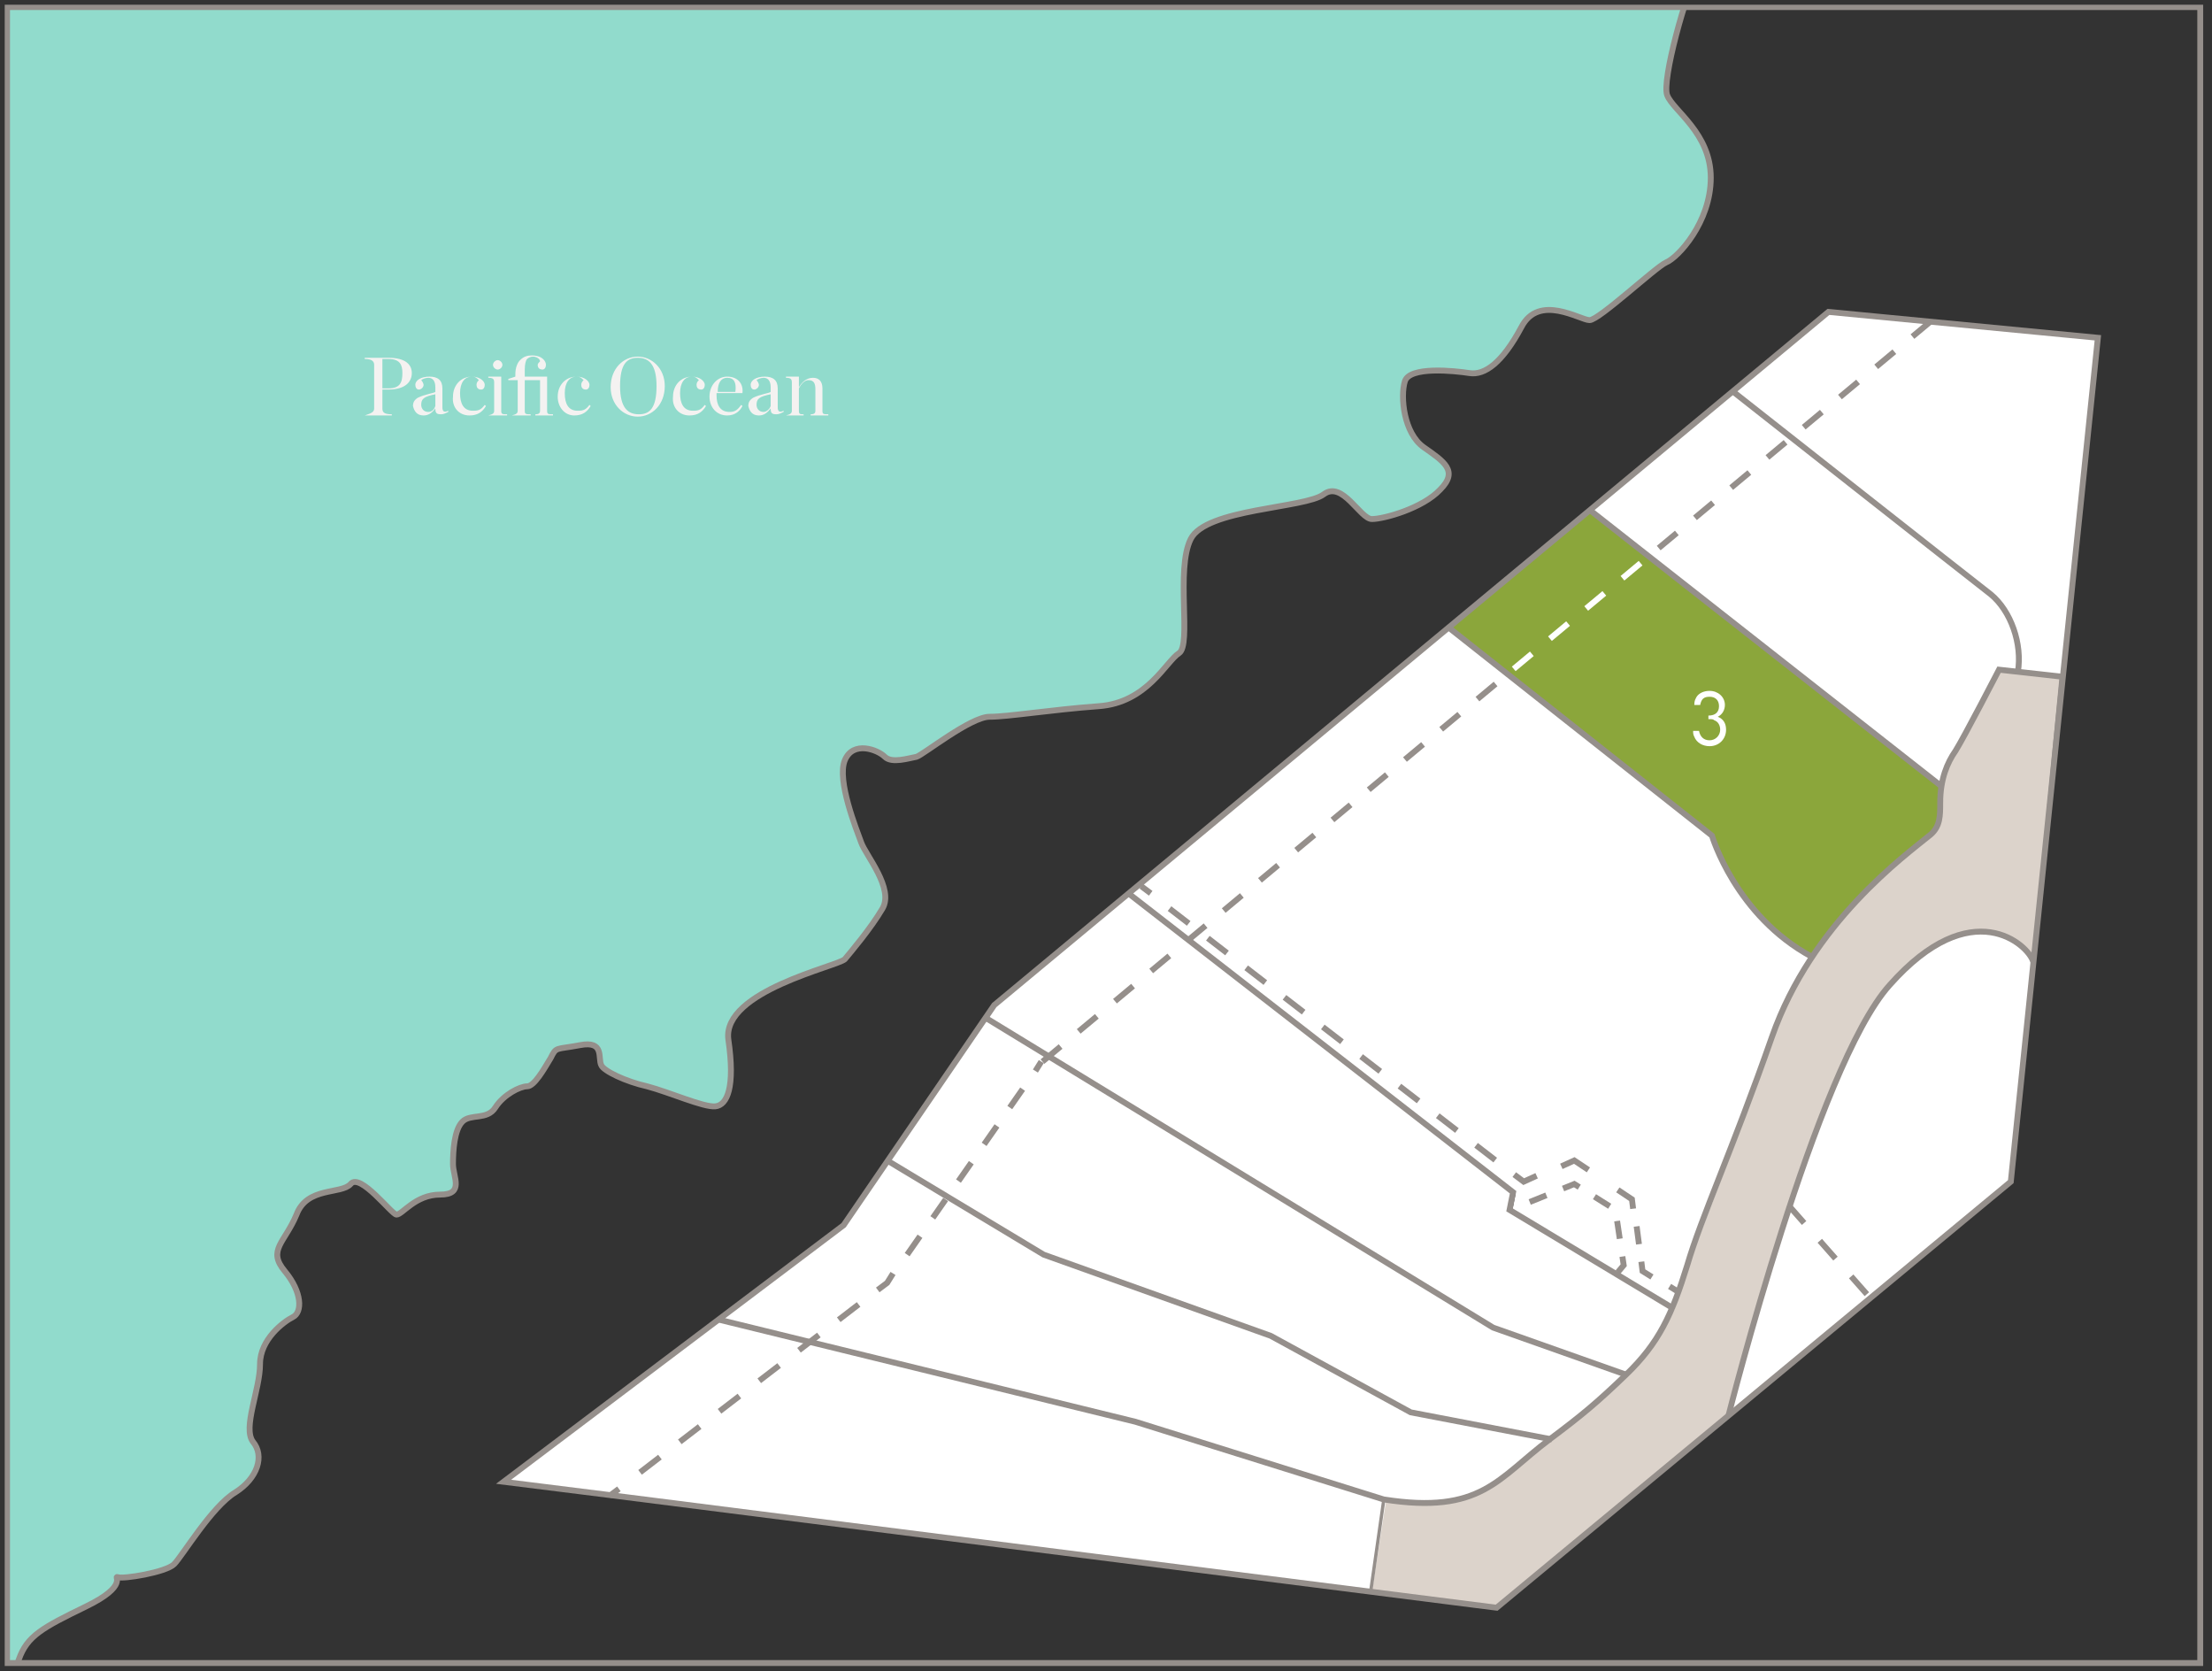 <?xml version="1.0" encoding="utf-8"?>
<!-- Generator: Adobe Illustrator 25.0.0, SVG Export Plug-In . SVG Version: 6.00 Build 0)  -->
<svg version="1.1" id="Layer_1" xmlns="http://www.w3.org/2000/svg" xmlns:xlink="http://www.w3.org/1999/xlink" x="0px" y="0px"
	 viewBox="0 0 188 142" style="enable-background:new 0 0 188 142;" xml:space="preserve">
<rect x="0" y="0" width="188" height="142" fill="#333333" stroke="none"/>
<style type="text/css">
	.st0{clip-path:url(#SVGID_2_);fill:#DCD3CB;}
	.st1{clip-path:url(#SVGID_4_);fill:none;stroke:#958F8B;stroke-width:0.141;}
	.st2{clip-path:url(#SVGID_6_);fill:#FFFFFF;}
	.st3{fill:#FFFFFF;}
	.st4{clip-path:url(#SVGID_8_);fill:#FFFFFF;}
	.st5{clip-path:url(#SVGID_10_);fill:#FFFFFF;}
	.st6{fill:none;stroke:#958F8B;stroke-width:0.5;stroke-dasharray:2.005,2.005;}
	.st7{fill:none;stroke:#958F8B;stroke-width:0.5;stroke-dasharray:2.129,2.129;}
	.st8{fill:none;stroke:#958F8B;stroke-width:0.5;stroke-dasharray:1.905,1.905;}
	.st9{fill:none;stroke:#958F8B;stroke-width:0.5;}
	.st10{clip-path:url(#SVGID_12_);fill:#8BA63B;}
	.st11{clip-path:url(#SVGID_14_);fill:none;stroke:#FFFFFF;stroke-width:0.5;stroke-dasharray:2.005,2.005;}
	.st12{clip-path:url(#SVGID_16_);fill:none;stroke:#FFFFFF;stroke-width:0.5;stroke-dasharray:2.129,2.129;}
	.st13{clip-path:url(#SVGID_18_);fill:none;stroke:#FFFFFF;stroke-width:0.5;stroke-dasharray:1.905,1.905;}
	.st14{clip-path:url(#SVGID_20_);fill:none;stroke:#FFFFFF;stroke-width:0.5;}
	.st15{clip-path:url(#SVGID_22_);fill:#91DBCC;}
	.st16{clip-path:url(#SVGID_24_);fill:none;stroke:#958F8B;stroke-width:0.5;}
	.st17{clip-path:url(#SVGID_26_);fill:none;stroke:#958F8B;stroke-width:0.5;}
	.st18{clip-path:url(#SVGID_28_);fill:none;stroke:#958F8B;stroke-width:0.5;}
	.st19{clip-path:url(#SVGID_30_);fill:none;stroke:#958F8B;stroke-width:0.5;}
	.st20{clip-path:url(#SVGID_32_);fill:none;stroke:#958F8B;stroke-width:0.5;}
	.st21{fill:none;stroke:#958F8B;stroke-width:0.282;}
	.st22{clip-path:url(#SVGID_34_);fill:none;stroke:#958F8B;stroke-width:0.5;}
	.st23{clip-path:url(#SVGID_36_);fill:#FFFFFF;}
	.st24{clip-path:url(#SVGID_38_);fill:#FFFFFF;}
	.st25{clip-path:url(#SVGID_40_);fill:#FFFFFF;}
	.st26{clip-path:url(#SVGID_42_);fill:#FFFFFF;}
	.st27{clip-path:url(#SVGID_44_);fill:#FFFFFF;}
	.st28{clip-path:url(#SVGID_46_);fill:#FFFFFF;}
	.st29{clip-path:url(#SVGID_48_);fill:#F4F2F1;}
	.st30{fill:none;stroke:#958F8B;stroke-width:0.5;stroke-dasharray:2.057,2.057;}
	.st31{fill:none;stroke:#958F8B;stroke-width:0.5;stroke-dasharray:1.528,1.528;}
	.st32{fill:none;stroke:#958F8B;stroke-width:0.5;stroke-dasharray:2.016,2.016;}
</style>
<g>
	<g>
		<g>
			<defs>
				<rect id="SVGID_1_" x="0.4" y="0.4" width="187.2" height="141.2"/>
			</defs>
			<clipPath id="SVGID_2_">
				<use xlink:href="#SVGID_1_"  style="overflow:visible;"/>
			</clipPath>
			<path class="st0" d="M175.1,57.6l-2.3,24.1c-0.4-1.4-5.2-5.9-12.2,2c-6.2,6.9-13.7,36.6-13.7,36.6l-19.7,16.3l-10.8-1.4l1.3-7.8
				c8.3,1.3,9.7-1.8,14.1-5.1c2.8-2.1,4-3.1,6.5-5.5c2.8-2.7,3.9-5.1,5.2-9.3c1.2-4.1,3.8-9.7,7.2-19.4c3.4-9.7,11.3-15.4,13.5-17.2
				c0.8-0.7,0.8-1.5,0.8-2.7c0-2,0.6-3.4,1.3-4.4c0.7-1.1,3.7-6.9,3.7-6.9L175.1,57.6"/>
		</g>
		<g>
			<defs>
				<rect id="SVGID_3_" x="0.4" y="0.4" width="187.2" height="141.2"/>
			</defs>
			<clipPath id="SVGID_4_">
				<use xlink:href="#SVGID_3_"  style="overflow:visible;"/>
			</clipPath>
			<path class="st1" d="M175.1,57.6l-2.3,24.1c-0.4-1.4-5.2-5.9-12.2,2c-6.2,6.9-13.7,36.6-13.7,36.6l-19.7,16.3l-10.8-1.4l1.3-7.8
				c8.3,1.3,9.7-1.8,14.1-5.1c2.8-2.1,4-3.1,6.5-5.5c2.8-2.7,3.9-5.1,5.2-9.3c1.2-4.1,3.8-9.7,7.2-19.4c3.4-9.7,11.3-15.4,13.5-17.2
				c0.8-0.7,0.8-1.5,0.8-2.7c0-2,0.6-3.4,1.3-4.4c0.7-1.1,3.7-6.9,3.7-6.9L175.1,57.6"/>
		</g>
		<g>
			<defs>
				<rect id="SVGID_5_" x="0.4" y="0.4" width="187.2" height="141.2"/>
			</defs>
			<clipPath id="SVGID_6_">
				<use xlink:href="#SVGID_5_"  style="overflow:visible;"/>
			</clipPath>
			<path class="st2" d="M172.8,81.7c-0.4-1.4-5.2-5.9-12.2,2c-6.2,6.9-13.7,36.6-13.7,36.6l23.9-19.9L172.8,81.7z"/>
		</g>
	</g>
	<polygon class="st3" points="83.8,86.5 126.9,112.8 138.3,116.9 136.2,118.9 134.5,120.3 131.9,122.3 119.9,120 108,113.5 
		88.7,106.6 75.4,98.6 	"/>
	<polygon class="st3" points="61.1,112.1 96.5,120.9 117.8,127.5 116.6,135.3 57.1,127.8 43,125.9 	"/>
	<polygon class="st3" points="75.4,98.6 88.7,106.6 108,113.5 119.9,120 131.9,122.3 129.9,123.8 128.8,124.8 127.3,125.9 
		126.1,126.6 124.9,127.1 123.5,127.6 122.3,127.8 120.6,127.8 118.8,127.6 117.6,127.5 96.5,120.9 61.1,112.1 71.7,104.1 	"/>
	<polygon class="st3" points="95.9,75.9 128.6,101.3 128.3,102.8 142.1,111.1 141.9,112 140.9,113.8 139.9,115.1 138.2,116.8 
		126.9,112.8 83.8,86.5 84.5,85.4 	"/>
	<g>
		<g>
			<defs>
				<rect id="SVGID_7_" x="0.4" y="0.4" width="187.2" height="141.2"/>
			</defs>
			<clipPath id="SVGID_8_">
				<use xlink:href="#SVGID_7_"  style="overflow:visible;"/>
			</clipPath>
			<path class="st4" d="M123.1,53.3L145.5,71c0,0,2,6.8,8.5,10.3l-1.4,2.4l-1.1,2.4l-2.5,6.8l-0.8,2.3l-2.4,6.3l-1.7,4.4l-1,3.1
				l-0.8,2.3l-13.8-8.3l0.3-1.5L95.9,75.9l15.9-13.2L123.1,53.3z"/>
		</g>
	</g>
	<polygon class="st3" points="135.2,43.3 164.9,66.7 165,66.4 165.4,65.4 166.1,63.8 167.4,61.7 169.7,57.1 171.4,57.2 171.5,55.9 
		171.5,55.1 171.2,54 170.7,52.7 169.9,51.3 167.9,49.6 147.3,33.3 	"/>
	<g>
		<g>
			<defs>
				<rect id="SVGID_9_" x="0.4" y="0.4" width="187.2" height="141.2"/>
			</defs>
			<clipPath id="SVGID_10_">
				<use xlink:href="#SVGID_9_"  style="overflow:visible;"/>
			</clipPath>
			<path class="st5" d="M147.2,33.2c0,0,20.7,16.3,22,17.3c1.7,1.4,2.7,4.2,2.3,6.6l3.8,0.4l3.2-28.9l-23.1-2.2L147.2,33.2z"/>
		</g>
	</g>
	<line class="st6" x1="88.6" y1="90.2" x2="164.1" y2="27.3"/>
	<line class="st7" x1="54.4" y1="125.1" x2="73.8" y2="110.2"/>
	<line class="st8" x1="77.1" y1="106.6" x2="87.5" y2="91.7"/>
	<path class="st9" d="M88,91l0.5-0.8 M74.6,109.6l0.8-0.6l0.5-0.8 M51.8,127.1l0.8-0.6"/>
	<g>
		<g>
			<defs>
				<rect id="SVGID_11_" x="0.4" y="0.4" width="187.2" height="141.2"/>
			</defs>
			<clipPath id="SVGID_12_">
				<use xlink:href="#SVGID_11_"  style="overflow:visible;"/>
			</clipPath>
			<path class="st10" d="M123.1,53.3L145.5,71c0,0,2,6.8,8.5,10.3c0.1,0.1,0.8-1.1,0.8-1.1l1-1.3l1.7-2l1.5-1.5l1.8-1.7l1.8-1.5
				l1.3-1l0.6-0.7l0.3-0.8v-1.3l0.1-1.5l-29.8-23.5L123.1,53.3z"/>
		</g>
	</g>
	<g>
		<g>
			<defs>
				<path id="SVGID_13_" d="M123.1,53.3L145.5,71c0,0,2,6.8,8.5,10.3c0.1,0.1,0.8-1.1,0.8-1.1l1-1.3l1.7-2l1.6-1.5l1.8-1.7l1.8-1.5
					l1.3-1l0.6-0.7l0.3-0.8v-1.3l0.1-1.6l-29.8-23.5L123.1,53.3z"/>
			</defs>
			<clipPath id="SVGID_14_">
				<use xlink:href="#SVGID_13_"  style="overflow:visible;"/>
			</clipPath>
			<line class="st11" x1="88.6" y1="90.2" x2="164.1" y2="27.3"/>
		</g>
		<g>
			<defs>
				<path id="SVGID_15_" d="M123.1,53.3L145.5,71c0,0,2,6.8,8.5,10.3c0.1,0.1,0.8-1.1,0.8-1.1l1-1.3l1.7-2l1.6-1.5l1.8-1.7l1.8-1.5
					l1.3-1l0.6-0.7l0.3-0.8v-1.3l0.1-1.6l-29.8-23.5L123.1,53.3z"/>
			</defs>
			<clipPath id="SVGID_16_">
				<use xlink:href="#SVGID_15_"  style="overflow:visible;"/>
			</clipPath>
			<line class="st12" x1="54.4" y1="125.1" x2="73.8" y2="110.2"/>
		</g>
		<g>
			<defs>
				<path id="SVGID_17_" d="M123.1,53.3L145.5,71c0,0,2,6.8,8.5,10.3c0.1,0.1,0.8-1.1,0.8-1.1l1-1.3l1.7-2l1.6-1.5l1.8-1.7l1.8-1.5
					l1.3-1l0.6-0.7l0.3-0.8v-1.3l0.1-1.6l-29.8-23.5L123.1,53.3z"/>
			</defs>
			<clipPath id="SVGID_18_">
				<use xlink:href="#SVGID_17_"  style="overflow:visible;"/>
			</clipPath>
			<line class="st13" x1="77.1" y1="106.6" x2="87.5" y2="91.7"/>
		</g>
		<g>
			<defs>
				<path id="SVGID_19_" d="M123.1,53.3L145.5,71c0,0,2,6.8,8.5,10.3c0.1,0.1,0.8-1.1,0.8-1.1l1-1.3l1.7-2l1.6-1.5l1.8-1.7l1.8-1.5
					l1.3-1l0.6-0.7l0.3-0.8v-1.3l0.1-1.6l-29.8-23.5L123.1,53.3z"/>
			</defs>
			<clipPath id="SVGID_20_">
				<use xlink:href="#SVGID_19_"  style="overflow:visible;"/>
			</clipPath>
			<path class="st14" d="M88,91l0.5-0.8 M74.6,109.6l0.8-0.6l0.5-0.8 M51.8,127.1l0.8-0.6"/>
		</g>
	</g>
	<g>
		<g>
			<defs>
				<rect id="SVGID_21_" x="0.6" y="0.6" width="186.4" height="140.7"/>
			</defs>
			<clipPath id="SVGID_22_">
				<use xlink:href="#SVGID_21_"  style="overflow:visible;"/>
			</clipPath>
			<path class="st15" d="M144.4-2.7c-1.1,2-3.2,9.6-2.7,10.8c0.5,1.3,3.7,3.2,3.7,7c0,3.8-2.8,6.8-3.8,7.2c-0.9,0.4-5.7,4.9-6.5,4.9
				s-4.3-2.3-5.8,0.6c-1.6,3-3.1,4.1-4.4,3.9s-5.1-0.6-5.5,0.7c-0.4,1.3-0.1,4.4,1.6,5.6c1.7,1.2,3,2,1.4,3.6
				c-1.5,1.6-4.8,2.5-5.8,2.5s-2.5-3.3-4.1-2.1c-1.6,1.2-10,1.2-11.3,3.8c-1.3,2.6,0.1,9-1,9.7c-1.1,0.7-2.7,4.2-6.8,4.5
				c-4.1,0.3-7.7,0.9-9.3,0.9c-1.6,0-5.6,3.2-6.2,3.4c-0.6,0.1-2.1,0.6-2.7,0c-0.6-0.6-2.7-1.4-3.4,0.3c-0.7,1.7,1,5.9,1.4,7
				c0.4,1.1,2.8,3.9,1.8,5.6c-1,1.7-2.7,3.7-3.2,4.3c-0.6,0.6-10.4,2.7-9.9,6.8c0.6,4.1-0.1,5.6-1.1,5.7s-3.9-1.2-5.8-1.7
				c-1.8-0.4-3.7-1.3-3.9-1.8c-0.3-0.6,0.3-2.1-1.8-1.7c-2.1,0.4-2,0.1-2.5,1.1c-0.6,1-1.4,2.4-2,2.4c-0.6,0-2,0.7-2.7,1.8
				c-0.7,1.1-2.1,0.5-2.8,1.2c-0.7,0.7-0.8,2.5-0.8,3.6s1,2.6-1.1,2.6s-3.2,1.7-3.7,1.7c-0.4,0-3.1-3.6-3.9-2.6
				c-0.8,0.9-3.7,0.2-4.6,2.6c-1,2.4-2.5,3-1,4.8c1.5,1.8,1.5,3.5,0.7,3.9c-0.8,0.4-2.8,1.9-2.8,4c0,2.2-1.5,5.4-0.6,6.6
				c1,1.2,0.4,3.1-1.5,4.3c-2,1.2-4.5,5.4-5.2,6.1s-4.4,1.3-4.8,1.1c-0.4-0.1,1,0.7-2.7,2.5S2.3,139,1.6,141c-0.7,2-1.5,3.4-1.5,3.4
				l-19.2,0.7l0.6-150L144.4-2.7z"/>
		</g>
		<g>
			<defs>
				<rect id="SVGID_23_" x="0.6" y="0.6" width="186.4" height="140.7"/>
			</defs>
			<clipPath id="SVGID_24_">
				<use xlink:href="#SVGID_23_"  style="overflow:visible;"/>
			</clipPath>
			<path class="st16" d="M144.4-2.7c-1.1,2-3.2,9.6-2.7,10.8c0.5,1.3,3.7,3.2,3.7,7c0,3.8-2.8,6.8-3.8,7.2c-0.9,0.4-5.7,4.9-6.5,4.9
				s-4.3-2.3-5.8,0.6c-1.6,3-3.1,4.1-4.4,3.9s-5.1-0.6-5.5,0.7c-0.4,1.3-0.1,4.4,1.6,5.6c1.7,1.2,3,2,1.4,3.6
				c-1.5,1.6-4.8,2.5-5.8,2.5s-2.5-3.3-4.1-2.1c-1.6,1.2-10,1.2-11.3,3.8c-1.3,2.6,0.1,9-1,9.7c-1.1,0.7-2.7,4.2-6.8,4.5
				c-4.1,0.3-7.7,0.9-9.3,0.9c-1.6,0-5.6,3.2-6.2,3.4c-0.6,0.1-2.1,0.6-2.7,0c-0.6-0.6-2.7-1.4-3.4,0.3c-0.7,1.7,1,5.9,1.4,7
				c0.4,1.1,2.8,3.9,1.8,5.6c-1,1.7-2.7,3.7-3.2,4.3c-0.6,0.6-10.4,2.7-9.9,6.8c0.6,4.1-0.1,5.6-1.1,5.7s-3.9-1.2-5.8-1.7
				c-1.8-0.4-3.7-1.3-3.9-1.8c-0.3-0.6,0.3-2.1-1.8-1.7c-2.1,0.4-2,0.1-2.5,1.1c-0.6,1-1.4,2.4-2,2.4c-0.6,0-2,0.7-2.7,1.8
				c-0.7,1.1-2.1,0.5-2.8,1.2c-0.7,0.7-0.8,2.5-0.8,3.6s1,2.6-1.1,2.6s-3.2,1.7-3.7,1.7c-0.4,0-3.1-3.6-3.9-2.6
				c-0.8,0.9-3.7,0.2-4.6,2.6c-1,2.4-2.5,3-1,4.8c1.5,1.8,1.5,3.5,0.7,3.9c-0.8,0.4-2.8,1.9-2.8,4c0,2.2-1.5,5.4-0.6,6.6
				c1,1.2,0.4,3.1-1.5,4.3c-2,1.2-4.5,5.4-5.2,6.1s-4.4,1.3-4.8,1.1c-0.4-0.1,1,0.7-2.7,2.5S2.3,139,1.6,141c-0.7,2-1.5,3.4-1.5,3.4
				l-19.2,0.7l0.6-150L144.4-2.7z"/>
		</g>
	</g>
	<g>
		<g>
			<defs>
				<rect id="SVGID_25_" x="0.4" y="0.4" width="187.2" height="141.2"/>
			</defs>
			<clipPath id="SVGID_26_">
				<use xlink:href="#SVGID_25_"  style="overflow:visible;"/>
			</clipPath>
			<rect x="0.6" y="0.6" class="st17" width="186.4" height="140.7"/>
		</g>
	</g>
	<polygon class="st9" points="155.4,26.5 178.3,28.7 170.9,100.4 127.2,136.6 51.6,127 42.8,125.9 71.7,104.1 84.5,85.4 	"/>
	<g>
		<g>
			<defs>
				<rect id="SVGID_27_" x="0.4" y="0.4" width="187.2" height="141.2"/>
			</defs>
			<clipPath id="SVGID_28_">
				<use xlink:href="#SVGID_27_"  style="overflow:visible;"/>
			</clipPath>
			<path class="st18" d="M172.8,81.7c-0.4-1.4-5.2-5.9-12.2,2c-6.2,6.9-13.7,36.6-13.7,36.6"/>
		</g>
		<g>
			<defs>
				<rect id="SVGID_29_" x="0.4" y="0.4" width="187.2" height="141.2"/>
			</defs>
			<clipPath id="SVGID_30_">
				<use xlink:href="#SVGID_29_"  style="overflow:visible;"/>
			</clipPath>
			<path class="st19" d="M61,112.1l35.5,8.7l21.1,6.6c8.3,1.3,9.7-1.8,14.1-5.1c2.8-2.1,4-3.1,6.5-5.5c2.8-2.7,3.9-5.1,5.2-9.3
				c1.2-4.1,3.8-9.7,7.2-19.4c3.4-9.7,11.3-15.4,13.5-17.2c0.8-0.7,0.8-1.6,0.8-2.7c0-2,0.6-3.4,1.3-4.4c0.7-1.1,3.7-6.9,3.7-6.9
				l5.4,0.6"/>
		</g>
		<g>
			<defs>
				<rect id="SVGID_31_" x="0.4" y="0.4" width="187.2" height="141.2"/>
			</defs>
			<clipPath id="SVGID_32_">
				<use xlink:href="#SVGID_31_"  style="overflow:visible;"/>
			</clipPath>
			<path class="st20" d="M147.2,33.2c0,0,20.7,16.3,22,17.3c1.7,1.4,2.7,4.2,2.3,6.6"/>
		</g>
	</g>
	<line class="st21" x1="117.6" y1="127.5" x2="116.5" y2="135.2"/>
	<polyline class="st9" points="75.4,98.6 88.7,106.6 108,113.5 119.9,120 131.9,122.3 	"/>
	<polyline class="st9" points="83.8,86.5 126.9,112.8 138.2,116.8 	"/>
	<polyline class="st9" points="95.9,75.9 128.6,101.3 128.3,102.8 142.1,111.1 	"/>
	<g>
		<g>
			<defs>
				<rect id="SVGID_33_" x="0.4" y="0.4" width="187.2" height="141.2"/>
			</defs>
			<clipPath id="SVGID_34_">
				<use xlink:href="#SVGID_33_"  style="overflow:visible;"/>
			</clipPath>
			<path class="st22" d="M123.1,53.3L145.5,71c0,0,2,6.8,8.5,10.3"/>
		</g>
	</g>
	<line class="st9" x1="135.2" y1="43.4" x2="165" y2="66.8"/>
	<polygon class="st3" points="167.9,35.1 167.9,39.3 168.4,39.3 168.4,34.6 167.4,34.6 167.1,35.1 	"/>
	<g>
		<g>
			<defs>
				<rect id="SVGID_35_" x="0.4" y="0.4" width="187.2" height="141.2"/>
			</defs>
			<clipPath id="SVGID_36_">
				<use xlink:href="#SVGID_35_"  style="overflow:visible;"/>
			</clipPath>
			<path class="st23" d="M155.2,51.6l1-1.1c0.3-0.4,0.5-0.6,0.6-0.8c0.3-0.4,0.4-0.7,0.4-1c0-0.8-0.6-1.4-1.4-1.4
				c-0.4,0-0.8,0.2-1.1,0.5c-0.2,0.3-0.3,0.5-0.4,1h0.5c0-0.3,0.1-0.4,0.2-0.5c0.2-0.3,0.5-0.4,0.8-0.4c0.5,0,0.9,0.4,0.9,0.9
				c0,0.2-0.1,0.4-0.3,0.7c-0.1,0.2-0.3,0.4-0.5,0.7l-1.7,2h3v-0.5C157.2,51.6,155.2,51.6,155.2,51.6z"/>
		</g>
		<g>
			<defs>
				<rect id="SVGID_37_" x="0.4" y="0.4" width="187.2" height="141.2"/>
			</defs>
			<clipPath id="SVGID_38_">
				<use xlink:href="#SVGID_37_"  style="overflow:visible;"/>
			</clipPath>
			<path class="st24" d="M145.2,61.1c0.3,0,0.4,0,0.5,0.1c0.3,0.1,0.5,0.4,0.5,0.8c0,0.5-0.4,0.9-0.9,0.9c-0.5,0-0.8-0.3-0.9-0.8
				h-0.5c0,0.2,0,0.3,0.1,0.5c0.2,0.5,0.7,0.8,1.3,0.8c0.8,0,1.4-0.6,1.4-1.4c0-0.5-0.2-0.9-0.7-1.1c0.4-0.2,0.6-0.6,0.6-1
				c0-0.7-0.6-1.2-1.3-1.2c-0.5,0-0.9,0.2-1.1,0.5c-0.1,0.2-0.2,0.3-0.2,0.7h0.5c0.1-0.5,0.3-0.7,0.8-0.7c0.5,0,0.8,0.3,0.8,0.8
				c0,0.5-0.3,0.8-0.9,0.8L145.2,61.1L145.2,61.1z"/>
		</g>
		<g>
			<defs>
				<rect id="SVGID_39_" x="0.4" y="0.4" width="187.2" height="141.2"/>
			</defs>
			<clipPath id="SVGID_40_">
				<use xlink:href="#SVGID_39_"  style="overflow:visible;"/>
			</clipPath>
			<path class="st25" d="M131.2,77.6v-0.5h-1.9l-0.7,2.2c0.4-0.2,0.6-0.3,0.9-0.3c0.7,0,1.1,0.5,1.1,1.2c0,0.7-0.5,1.2-1.2,1.2
				c-0.4,0-0.8-0.2-1.1-0.6l-0.4,0.3c0.3,0.6,0.8,0.8,1.4,0.8c1,0,1.7-0.7,1.7-1.7c0-0.9-0.7-1.6-1.6-1.6c-0.1,0-0.1,0-0.3,0l0.3-1
				C129.7,77.6,131.2,77.6,131.2,77.6z"/>
		</g>
	</g>
	<polygon class="st3" points="113.4,94.8 110.7,98.8 111.1,99.1 114.3,94.3 110.8,94.3 110.8,94.8 	"/>
	<g>
		<g>
			<defs>
				<rect id="SVGID_41_" x="0.4" y="0.4" width="187.2" height="141.2"/>
			</defs>
			<clipPath id="SVGID_42_">
				<use xlink:href="#SVGID_41_"  style="overflow:visible;"/>
			</clipPath>
			<path class="st26" d="M103,105.7c-0.5,0.2-0.7,0.6-0.7,1.1c0,0.8,0.6,1.4,1.4,1.4c0.8,0,1.4-0.6,1.4-1.4c0-0.5-0.3-0.9-0.7-1.1
				c0.4-0.2,0.6-0.6,0.6-1c0-0.7-0.6-1.3-1.3-1.3c-0.7,0-1.3,0.6-1.3,1.3C102.5,105.1,102.7,105.5,103,105.7 M103,104.7
				c0-0.4,0.4-0.8,0.8-0.8c0.4,0,0.8,0.4,0.8,0.8c0,0.4-0.4,0.8-0.8,0.8C103.3,105.5,103,105.1,103,104.7 M102.9,106.8
				c0-0.5,0.4-0.9,0.9-0.9c0.5,0,0.9,0.4,0.9,0.9c0,0.5-0.4,0.9-0.9,0.9C103.3,107.7,102.9,107.3,102.9,106.8"/>
		</g>
		<g>
			<defs>
				<rect id="SVGID_43_" x="0.4" y="0.4" width="187.2" height="141.2"/>
			</defs>
			<clipPath id="SVGID_44_">
				<use xlink:href="#SVGID_43_"  style="overflow:visible;"/>
			</clipPath>
			<path class="st27" d="M95,117.4l1.6-2.2c0.3-0.4,0.4-0.7,0.4-1.1c0-0.9-0.7-1.6-1.6-1.6c-0.9,0-1.6,0.7-1.6,1.6
				c0,0.9,0.7,1.5,1.5,1.5c0.2,0,0.2,0,0.4-0.1l-1.1,1.5L95,117.4z M94.3,114.1c0-0.6,0.5-1.1,1.1-1.1c0.6,0,1.1,0.5,1.1,1.1
				c0,0.6-0.5,1.1-1.1,1.1C94.8,115.2,94.3,114.7,94.3,114.1"/>
		</g>
		<g>
			<defs>
				<rect id="SVGID_45_" x="0.4" y="0.4" width="187.2" height="141.2"/>
			</defs>
			<clipPath id="SVGID_46_">
				<use xlink:href="#SVGID_45_"  style="overflow:visible;"/>
			</clipPath>
			<path class="st28" d="M85.9,125.1c0,1.4,0.7,2.4,1.7,2.4c0.9,0,1.7-1,1.7-2.4c0-1.4-0.7-2.4-1.7-2.4
				C86.6,122.7,85.9,123.7,85.9,125.1 M86.4,125.1c0-1.1,0.5-1.9,1.1-1.9c0.7,0,1.2,0.8,1.2,1.9c0,1.1-0.5,1.9-1.2,1.9
				C86.9,127,86.4,126.2,86.4,125.1 M83.8,123.2v4.2h0.5v-4.7h-1l-0.3,0.5H83.8z"/>
		</g>
	</g>
	<path class="st3" d="M164.5,93.1v4.2h0.5v-4.7h-1l-0.3,0.5H164.5z M160.9,93.1v4.2h0.5v-4.7h-1l-0.3,0.5H160.9z"/>
	<g>
		<g>
			<defs>
				<rect id="SVGID_47_" x="0.4" y="0.4" width="187.2" height="141.2"/>
			</defs>
			<clipPath id="SVGID_48_">
				<use xlink:href="#SVGID_47_"  style="overflow:visible;"/>
			</clipPath>
			<path class="st29" d="M66.8,35.3h1.5v-0.1c-0.3,0-0.4,0-0.4-0.3V33c0.2-0.4,0.5-0.7,0.8-0.7c0.5,0,0.6,0.3,0.6,0.8v1.8
				c0,0.2-0.1,0.3-0.4,0.3v0.1h1.5v-0.1c-0.4,0-0.5,0-0.5-0.3v-1.9c0-0.6-0.3-0.9-0.8-0.9c-0.5,0-0.9,0.3-1.2,0.8V32l-1.1,0v0.1
				c0.4,0,0.5,0.1,0.5,0.4v2.4C67.3,35.1,67.2,35.2,66.8,35.3C66.8,35.2,66.8,35.3,66.8,35.3z M64.9,35c-0.4,0-0.6-0.3-0.6-0.6
				c0-0.5,0.2-0.7,1.2-0.9v1C65.4,34.8,65.1,35,64.9,35 M64.5,35.3c0.4,0,0.7-0.2,1-0.6h0c0,0.4,0.1,0.5,0.5,0.5
				c0.2,0,0.4-0.1,0.6-0.2l0-0.1c-0.4,0.2-0.5,0-0.5-0.3V33c0-0.7-0.4-1-1.1-1c-0.7,0-1.2,0.3-1.2,0.7c0,0.2,0.1,0.4,0.3,0.4
				c0.2,0,0.4-0.2,0.4-0.4c0-0.1-0.1-0.3-0.2-0.4c0.1-0.1,0.4-0.2,0.6-0.2c0.4,0,0.6,0.3,0.6,0.8v0.4c-0.1,0.1-0.9,0.2-1.5,0.5
				c-0.3,0.2-0.4,0.4-0.4,0.7C63.7,34.9,63.9,35.3,64.5,35.3 M61.8,32.1c0.6,0,0.8,0.4,0.7,1.2h-1.5C61,32.5,61.3,32.1,61.8,32.1
				 M61.8,35.3c0.7,0,1.1-0.4,1.3-0.8l-0.1-0.1c-0.3,0.4-0.5,0.6-1,0.6c-0.8,0-1.1-0.6-1.1-1.4v0c0-0.1,0-0.1,0-0.2h2.2
				c0.1-0.8-0.4-1.4-1.3-1.4c-0.8,0-1.5,0.7-1.5,1.7C60.3,34.6,60.9,35.3,61.8,35.3 M58.6,35.3c0.7,0,1.1-0.3,1.4-0.8l-0.1-0.1
				c-0.3,0.4-0.5,0.5-1,0.5c-0.8,0-1.1-0.6-1.1-1.5c0-0.9,0.4-1.4,1-1.4c0.3,0,0.4,0.1,0.6,0.3c-0.1,0.1-0.2,0.2-0.2,0.4
				c0,0.2,0.1,0.4,0.4,0.4c0.2,0,0.3-0.2,0.3-0.4c0-0.3-0.4-0.7-1.1-0.7c-0.9,0-1.6,0.7-1.6,1.7C57.1,34.6,57.7,35.3,58.6,35.3
				 M54.3,35.2c-0.9,0-1.6-0.5-1.6-2.4c0-1.9,0.6-2.4,1.5-2.4c0.9,0,1.6,0.5,1.6,2.4C55.8,34.7,55.2,35.2,54.3,35.2 M54.2,35.4
				c1.2,0,2.3-1,2.3-2.6c0-1.5-1.1-2.5-2.3-2.5c-1.2,0-2.3,1-2.3,2.6C51.9,34.4,53,35.4,54.2,35.4 M48.8,35.3c0.7,0,1.1-0.3,1.4-0.8
				l-0.1-0.1c-0.3,0.4-0.5,0.5-1,0.5c-0.8,0-1.1-0.6-1.1-1.5c0-0.9,0.4-1.4,1-1.4c0.3,0,0.4,0.1,0.6,0.3c-0.1,0.1-0.2,0.2-0.2,0.4
				c0,0.2,0.1,0.4,0.4,0.4c0.2,0,0.3-0.2,0.3-0.4c0-0.3-0.4-0.7-1.1-0.7c-0.9,0-1.6,0.7-1.6,1.7C47.4,34.6,48,35.3,48.8,35.3
				 M43.5,35.3h1.6v-0.1c-0.4,0-0.5,0-0.5-0.3v-2.6h1.3v2.6c0,0.2-0.1,0.3-0.4,0.3v0.1H47v-0.1c-0.4,0-0.5,0-0.5-0.3V32l-0.8,0h-1.1
				v-0.6c0-0.5,0.1-0.8,0.2-0.9c0.1-0.1,0.3-0.2,0.5-0.2c0.3,0,0.6,0.2,0.6,0.4c-0.1,0.1-0.2,0.2-0.2,0.3c0,0.3,0.2,0.4,0.4,0.4
				c0.2,0,0.3-0.2,0.3-0.4c0-0.3-0.3-0.8-1.2-0.8c-0.4,0-0.7,0.1-1,0.4c-0.2,0.2-0.4,0.6-0.4,1.2V32l-0.6,0.2v0.1H44v2.6
				C44,35.1,43.9,35.2,43.5,35.3L43.5,35.3z M41.5,35.3h1.6v-0.1c-0.4,0-0.5,0-0.5-0.3V32l-1.1,0v0.1c0.4,0,0.5,0.1,0.5,0.4v2.4
				C42,35.1,41.9,35.2,41.5,35.3L41.5,35.3z M42.3,31.4c0.2,0,0.4-0.2,0.4-0.4c0-0.2-0.2-0.4-0.4-0.4c-0.2,0-0.4,0.2-0.4,0.4
				C41.9,31.2,42.1,31.4,42.3,31.4 M39.9,35.3c0.7,0,1.1-0.3,1.4-0.8l-0.1-0.1c-0.3,0.4-0.5,0.5-1,0.5c-0.8,0-1.1-0.6-1.1-1.5
				c0-0.9,0.4-1.4,1-1.4c0.3,0,0.4,0.1,0.6,0.3c-0.1,0.1-0.2,0.2-0.2,0.4c0,0.2,0.1,0.4,0.4,0.4c0.2,0,0.3-0.2,0.3-0.4
				c0-0.3-0.4-0.7-1.1-0.7c-0.9,0-1.6,0.7-1.6,1.7C38.4,34.6,39,35.3,39.9,35.3 M36.4,35c-0.4,0-0.6-0.3-0.6-0.6
				c0-0.5,0.2-0.7,1.2-0.9v1C36.9,34.8,36.7,35,36.4,35 M36,35.3c0.4,0,0.7-0.2,1-0.6h0c0,0.4,0.1,0.5,0.5,0.5
				c0.2,0,0.4-0.1,0.6-0.2l0-0.1c-0.4,0.2-0.5,0-0.5-0.3V33c0-0.7-0.4-1-1.1-1c-0.7,0-1.2,0.3-1.2,0.7c0,0.2,0.1,0.4,0.3,0.4
				c0.2,0,0.4-0.2,0.4-0.4c0-0.1-0.1-0.3-0.2-0.4c0.1-0.1,0.4-0.2,0.6-0.2c0.4,0,0.6,0.3,0.6,0.8v0.4c-0.1,0.1-0.9,0.2-1.5,0.5
				c-0.3,0.2-0.4,0.4-0.4,0.7C35.2,34.9,35.4,35.3,36,35.3 M32.5,32.9v-2.4H33c1,0,1.2,0.5,1.2,1.2c0,0.8-0.2,1.3-1.2,1.3H32.5z
				 M31,35.3h2.3v-0.1c-0.7,0-0.8-0.2-0.8-0.5v-1.6H33c1.5,0,2-0.7,2-1.4c0-0.7-0.5-1.3-2-1.3h-2v0.1c0.6,0,0.8,0.2,0.8,0.5v3.7
				C31.8,35,31.6,35.1,31,35.3C31,35.2,31,35.3,31,35.3z"/>
		</g>
	</g>
	<line class="st30" x1="99.4" y1="77.2" x2="127.9" y2="99.2"/>
	<line class="st31" x1="139.1" y1="104.2" x2="139.4" y2="106.5"/>
	<path class="st9" d="M141.9,109.3l0.8,0.5 M139.5,107.2l0.1,0.8l0.8,0.5 M137.5,101.1l1.2,0.8l0.1,0.8 M132.7,99.1l1.1-0.5l1.2,0.8
		 M128.7,99.8l0.8,0.6l1.1-0.5 M97,75.3l0.8,0.6"/>
	<line class="st32" x1="152" y1="102.4" x2="158.7" y2="110"/>
</g>
<polyline class="st31" points="137.5,108.1 138,107.5 137.3,102.8 133.8,100.6 128.6,102.7 "/>
</svg>
